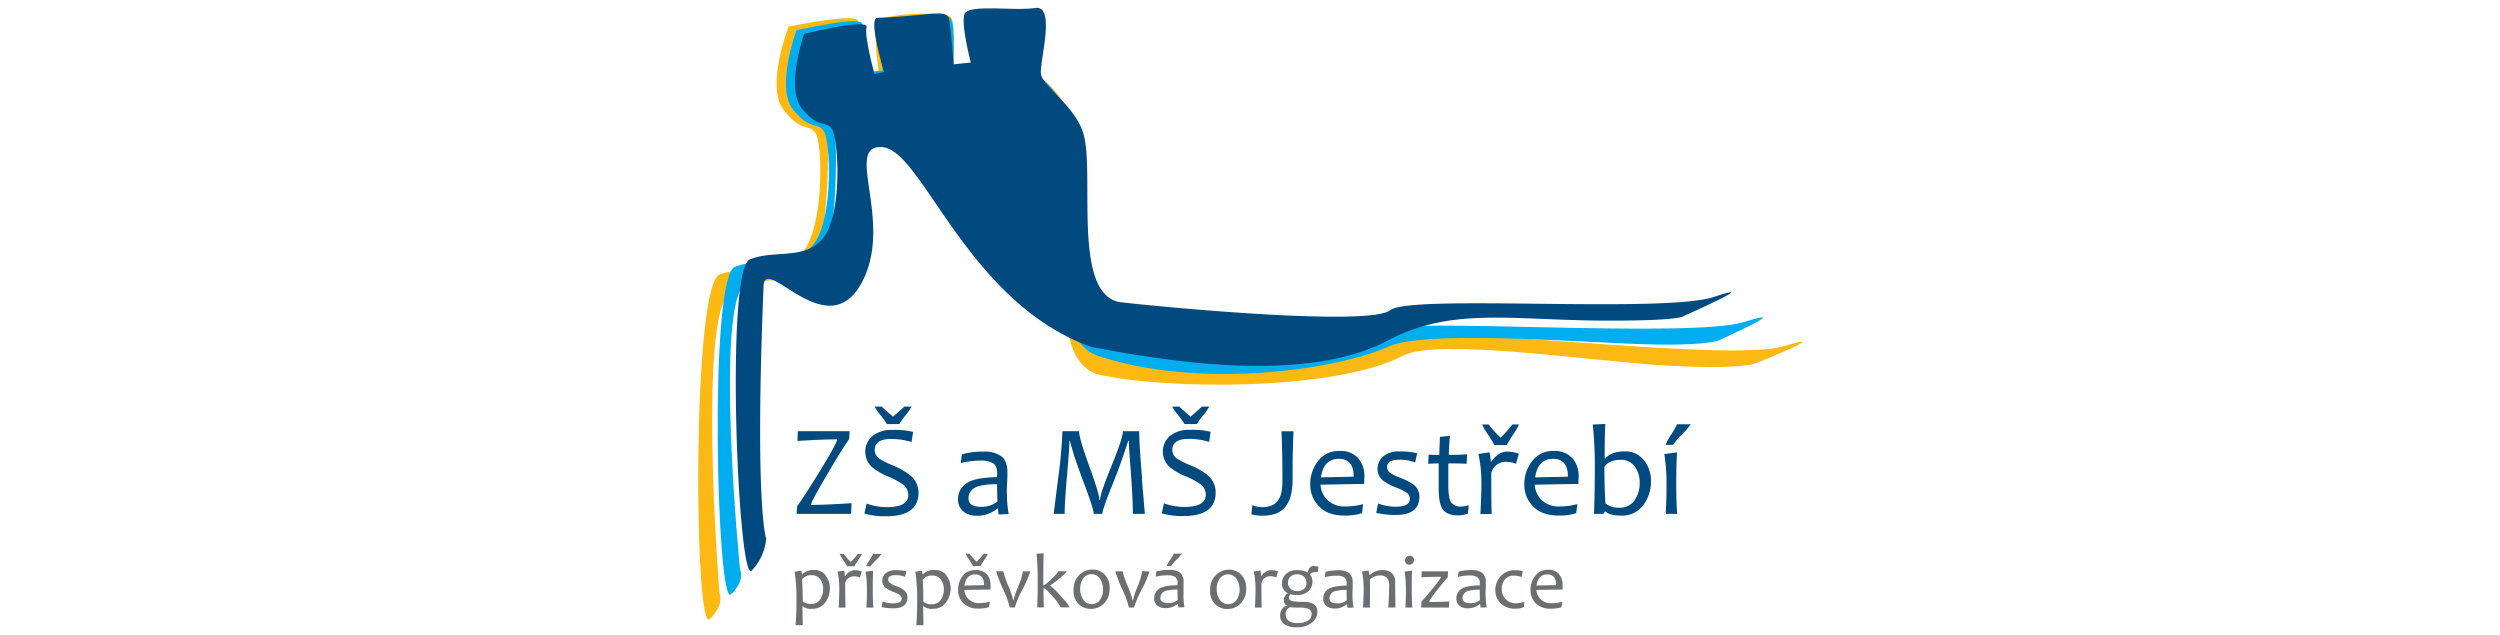 <svg id="svg4667" xmlns="http://www.w3.org/2000/svg" xmlns:xlink="http://www.w3.org/1999/xlink" viewBox="0 0 315 178" height="80"><defs><style>.cls-1{fill:none;}.cls-2{clip-path:url(#clip-path);}.cls-3{fill:#fdb913;}.cls-4{fill:#00aeef;}.cls-5{fill:#004a80;}.cls-6{fill:#6d6e71;}</style><clipPath id="clip-path"><rect class="cls-1" x="-545.3" y="-771.95" width="1452.1" height="2053.68"/></clipPath></defs><title>logo_Jestřebí v4</title><g id="layer1"><g class="cls-2"><g id="g4558"><g id="g4564"><path id="path4566" class="cls-3" d="M6,173.58c-4.35,4-5-93.64,2.8-96.63s17.67,1.2,23.54-6.52,5.29-30.36,3.37-33.12-3.94,0-9-6.55S28.14,7.48,28.14,7.48,48.42,3.2,47.56,6.12,49.77,20.2,49.77,20.2l3.63-.4s-2-12.18.23-14.1S72.32,3,73.71,4.91s.51,13.69.51,13.69l5.34-.38L77.91,4s12.41-.56,19-1.33-.64,18.65,1.77,19.4,6.74,5.69,11,14.48-6.5,61.09,9.11,63.41,74-.24,80.52-5,91.71,6.86,107.61,2.15-7.8,4.82-7.8,4.82-4.15,1.75-25.17.54-63.81-7.85-73.69-2.7c-18.87,9.84-66.1,9.46-84.77,5.33s-4.24-53.74-8.7-66.28-8-11.4-11.4-14.66S98.94,7,93.39,7.19s-11.91.16-11.91.16l.74,14.1-11.65.82s1.85-10.72-.21-12.86-11.75-1.23-13.61.14S56,23.29,56,23.29l-8.22.51S44,12.63,44.8,10.24s-13.52,1.5-13.52,1.5-4.2,13.2-1.9,16.4,7.36,5,9.05,7.29S39,69.46,35.09,75,21.56,76.26,12,81.81s-3.25,84.4-3.25,84.4,1.61,3.32-2.74,7.37"/></g><g id="g4568"><path id="path4570" class="cls-4" d="M12,166.63C8,170.55,5.71,77.76,13.09,74.8s16.8.85,22.25-6.59S39.87,39.29,38,36.69s-3.74.06-8.65-6.06,1-22.14,1-22.14,19.19-4.4,18.43-1.61,2.33,13.34,2.33,13.34l3.44-.45s-2.09-11.53,0-13.39,17.7-2.86,19.05-1.09.72,13,.72,13l5.06-.44L77.52,4.36s11.78-.74,18-1.58-.31,17.73,2,18.4,6.49,5.29,10.66,13.57-5.17,58.14,9.7,60.08,70.21,2.37,76.34-2.29c4.88-3.7,86.87,2.45,101.88-2.29s-7.32,5.22-7.32,5.22-3.91,1.74-23.9.93-58.7-3.64-68.36.7c-15.63,7-54.14,11.92-81.69,2.64-17.21-5.79-4.92-51-9.36-62.82S97.78,26.23,94.45,23.19s3.1-16.34-2.17-16.06S81,7.48,81,7.48l.94,13.38-11.06,1s1.59-10.21-.41-12.21-11.19-1-12.93.36S57,23,57,23l-7.8.63s-3.82-10.55-3-12.84-12.82,1.65-12.82,1.65-3.77,12.61-1.53,15.61,7.07,4.6,8.71,6.78S41.63,67.18,38,72.47,25.2,73.93,16.19,79.36s-1.68,80.23-1.68,80.23,1.59,3.12-2.48,7"/></g><g id="g4572"><path id="path4574" class="cls-5" d="M17.78,160c-3.8,3.79-7.48-84.31-.52-87.25s16,.53,21-6.62,3.82-27.55,2-30-3.56.12-8.32-5.62.55-21,.55-21S50.67,5,50,7.64,52.22,20.7,52.22,20.7l2.69-.51S50.35,5.11,53,5c14.54-.57,18.55-2.36,20-.13.45.69,1.42,13.17,1.42,13.17l4.81-.51S76.37,6.68,77.5,3.89s13.83-.75,19.77-1.65,1.18,15.06,1.62,18.47,9.27,8.73,11.81,16.43c3.53,10.75-3.43,46,10.73,47.61s69.66,6.74,75.4,2.21,76.68,1,90.87-3.75-8.61,5.39-8.61,5.39-.35,1.39-22.69,1.28c-25.51-.12-42.48-3.86-60.29,5.59-24.33,12.9-66.19,4.92-83.16,1.79-34.84-12.51-47.19-55.06-58.46-56s3.59,21.32-6.08,38.41-26.91-8.54-27.28.51c-2.53,62.22.74,70.89.74,70.89A15.09,15.09,0,0,1,17.78,160"/></g><g id="g4576"><path id="path4578" class="cls-6" d="M38.54,161.29a3.9,3.9,0,0,0-3.22-1.49A4.23,4.23,0,0,0,32,161h-.1L31.7,160l-1.88.27a46.17,46.17,0,0,1,.53,8q0,4.17-.25,7h2c0-1.56-.06-3.32-.06-5.3h.11a3.45,3.45,0,0,0,2.58.7,4.33,4.33,0,0,0,3.67-1.73,6.51,6.51,0,0,0,1.32-4,5.55,5.55,0,0,0-1.19-3.55M37,168.07a3,3,0,0,1-2.64,1.24,3.41,3.41,0,0,1-2.25-.72q0-2.58-.17-6.17a3.17,3.17,0,0,1,2.76-1.16A2.75,2.75,0,0,1,37,162.38a4.49,4.49,0,0,1,.83,2.71,5,5,0,0,1-.87,3m9.75-8.24a3.27,3.27,0,0,0-2.7,1.69h-.08a12.59,12.59,0,0,0-.2-1.57l-1.87.27a23.12,23.12,0,0,1,.5,4.85c0,1.25-.06,3-.17,5.26h1.89c0-1.31-.07-3.6-.07-6.87a2.49,2.49,0,0,1,2.61-1.91,4.24,4.24,0,0,1,1.55.33l.48-1.7a6.55,6.55,0,0,0-1.94-.35m.86-4.57a18.28,18.28,0,0,1-2,2.23,17.56,17.56,0,0,1-2-2.23H42.46a11.14,11.14,0,0,0,1,1.72,19.14,19.14,0,0,1,1.07,1.75h2.07A20.34,20.34,0,0,1,47.67,157a10.21,10.21,0,0,0,1-1.72Zm4.17,10.18c0-2.15,0-4,.13-5.47l-2.14.29a30.21,30.21,0,0,1,.37,5.18c0,1.84-.05,3.46-.15,4.89h1.94q-.15-2.33-.15-4.89m.13-10.18a12.61,12.61,0,0,1-1,1.71,9.87,9.87,0,0,0-1,1.76h1.28A9.83,9.83,0,0,1,52.7,157a11.49,11.49,0,0,0,1.47-1.71Zm8.59,10.15a8.88,8.88,0,0,0-2.13-1.11,7.71,7.71,0,0,1-1.8-.89,1.21,1.21,0,0,1-.46-1c0-.79.69-1.18,2.06-1.18a7.11,7.11,0,0,1,2.67.46l.33-1.54a11.22,11.22,0,0,0-3-.31,4,4,0,0,0-2.8.87,2.79,2.79,0,0,0-.92,2.09,2.48,2.48,0,0,0,1,2,8.45,8.45,0,0,0,2.2,1.16,7.63,7.63,0,0,1,1.71.85,1.18,1.18,0,0,1,.52,1c0,.88-.78,1.32-2.33,1.32a8.43,8.43,0,0,1-3-.53l-.33,1.57a14.82,14.82,0,0,0,3.29.35q4,0,4-3.12a2.55,2.55,0,0,0-1-2m11.93-4.12a3.92,3.92,0,0,0-3.23-1.49A4.2,4.2,0,0,0,65.81,161H65.7L65.54,160l-1.88.27a46.17,46.17,0,0,1,.53,8q0,4.17-.24,7h2c0-1.56-.07-3.32-.07-5.3H66a3.45,3.45,0,0,0,2.58.7,4.33,4.33,0,0,0,3.67-1.73,6.51,6.51,0,0,0,1.32-4,5.54,5.54,0,0,0-1.18-3.55m-1.59,6.78a3,3,0,0,1-2.63,1.24,3.42,3.42,0,0,1-2.26-.72c0-1.72,0-3.78-.17-6.17a3.18,3.18,0,0,1,2.76-1.16,2.75,2.75,0,0,1,2.34,1.12,4.49,4.49,0,0,1,.83,2.71,5,5,0,0,1-.87,3m12.93-7.14a3.94,3.94,0,0,0-3.14-1.22A4.31,4.31,0,0,0,77,161.39a6.25,6.25,0,0,0-1.33,4,5.15,5.15,0,0,0,1.45,3.7,5.63,5.63,0,0,0,4.24,1.51,8.44,8.44,0,0,0,3-.41l.19-1.51a11.13,11.13,0,0,1-3,.4A4,4,0,0,1,78.63,168a3.81,3.81,0,0,1-1.21-2.61l7.34-.13c0-.52,0-.93,0-1.23a4.57,4.57,0,0,0-1.07-3.13m-6.25,3.26c.31-2.07,1.32-3.12,3-3.12s2.51,1,2.51,3Zm5.41-8.93a18.28,18.28,0,0,1-2,2.23,18.28,18.28,0,0,1-2-2.23H77.78a11.14,11.14,0,0,0,1,1.72,17.66,17.66,0,0,1,1.06,1.75h2.08A17.66,17.66,0,0,1,83,157a11.14,11.14,0,0,0,1-1.72Zm11,4.92a18.7,18.7,0,0,1-1.32,4.22,23,23,0,0,0-1.32,3.92h-.09a23.45,23.45,0,0,0-1.39-4.07,23.45,23.45,0,0,1-1.39-4.07H86.33a36,36,0,0,0,1.9,4.92,25.61,25.61,0,0,1,1.91,5.23h1.43a27.88,27.88,0,0,1,2.17-5.1,30.53,30.53,0,0,0,2.16-5Zm11.07,7.5a24.35,24.35,0,0,0-3.41-3.44v-.09a30.46,30.46,0,0,0,2.87-2.2q1.68-1.42,1.68-1.77h-2.36c0,.25-.62,1-1.86,2.17s-2,1.8-2.22,1.8h-.07q0-6.65.11-9l-2,.11a67.41,67.41,0,0,1,.31,7.06c0,2.7,0,5.36-.14,8h1.88c-.07-2.08-.11-3.88-.11-5.41h.07q.54,0,2.67,2.55a11.89,11.89,0,0,1,2.07,2.86h2.51a10.67,10.67,0,0,0-2-2.65m11.81-6.6a4.69,4.69,0,0,0-3.4-1.37,5.1,5.1,0,0,0-3.71,1.55,5.74,5.74,0,0,0-1.57,4.3,5,5,0,0,0,1.42,3.83,4.81,4.81,0,0,0,3.42,1.35,5.11,5.11,0,0,0,3.69-1.53,5.67,5.67,0,0,0,1.57-4.27,5.11,5.11,0,0,0-1.42-3.86m-1.25,7.08a2.64,2.64,0,0,1-2.36,1.24,2.69,2.69,0,0,1-2.4-1.3,5.4,5.4,0,0,1-.83-3,5,5,0,0,1,.82-2.85,2.87,2.87,0,0,1,4.76.07,5.34,5.34,0,0,1,.84,3,5,5,0,0,1-.83,2.84m11.79-8A18.7,18.7,0,0,1,126,164.4a23,23,0,0,0-1.32,3.92h-.1a23.45,23.45,0,0,0-1.39-4.07,24.49,24.49,0,0,1-1.39-4.07h-2.07a36.92,36.92,0,0,0,1.91,4.92,26.33,26.33,0,0,1,1.91,5.23H125a28.24,28.24,0,0,1,2.16-5.1,30.53,30.53,0,0,0,2.16-5Zm11.6,6.69c0-.3,0-.88,0-1.76s0-1.49,0-1.82a3.16,3.16,0,0,0-1-2.68,4.81,4.81,0,0,0-2.94-.78,13.71,13.71,0,0,0-3.69.45l-.18,1.48a13.1,13.1,0,0,1,3.3-.42,4.06,4.06,0,0,1,2.12.44,1.91,1.91,0,0,1,.7,1.75,5.15,5.15,0,0,1,0,.59q-3.77.06-5.16,1a3.13,3.13,0,0,0-1.39,2.65,2.49,2.49,0,0,0,.89,2.05,3.26,3.26,0,0,0,2.12.72,5.07,5.07,0,0,0,3.57-1.19h.11a4,4,0,0,0,.13,1l1.68-.06a18.1,18.1,0,0,1-.29-3.46m-4.41,2.26c-1.37,0-2.06-.48-2.06-1.45a2.08,2.08,0,0,1,1.76-2,11.69,11.69,0,0,1,3.05-.3q0,1.29.06,2.91a4.22,4.22,0,0,1-2.81.88m1.72-13.87a12.61,12.61,0,0,1-1,1.71,9.87,9.87,0,0,0-1,1.76h1.28a9.83,9.83,0,0,1,1.48-1.76,11.49,11.49,0,0,0,1.47-1.71ZM155,161.08a4.69,4.69,0,0,0-3.4-1.37,5.07,5.07,0,0,0-3.7,1.55,5.71,5.71,0,0,0-1.58,4.3,5,5,0,0,0,1.43,3.83,4.79,4.79,0,0,0,3.41,1.35,5.13,5.13,0,0,0,3.7-1.53,5.71,5.71,0,0,0,1.57-4.27,5.12,5.12,0,0,0-1.43-3.86m-1.24,7.08a2.87,2.87,0,0,1-4.76-.06,5.32,5.32,0,0,1-.84-3,4.92,4.92,0,0,1,.83-2.85,2.86,2.86,0,0,1,4.75.07,5.34,5.34,0,0,1,.84,3,5.06,5.06,0,0,1-.82,2.84m9.64-8.33a3.27,3.27,0,0,0-2.69,1.69h-.09a10.86,10.86,0,0,0-.2-1.57l-1.87.27a22.47,22.47,0,0,1,.5,4.85c0,1.25-.05,3-.17,5.26h1.89q-.06-2-.06-6.87a2.49,2.49,0,0,1,2.61-1.91,4.19,4.19,0,0,1,1.54.33l.49-1.7a6.6,6.6,0,0,0-1.95-.35m12.07-1.16c-1,0-1.56.6-1.79,1.81h-.12a5.06,5.06,0,0,0-2.73-.63,4.5,4.5,0,0,0-3.25,1.07,3.63,3.63,0,0,0-1.12,2.76,2.64,2.64,0,0,0,.51,1.65,3.21,3.21,0,0,0,1.08.94v.08a2.28,2.28,0,0,0-1.07,1.84,1.56,1.56,0,0,0,.84,1.56v.1a2.22,2.22,0,0,0-1.34.89,3.17,3.17,0,0,0-.53,1.93,2.88,2.88,0,0,0,1.09,2.25,5.68,5.68,0,0,0,3.67.93,6.36,6.36,0,0,0,4.09-1.26,3.91,3.91,0,0,0,1.58-3.18q0-2.7-4.06-2.7a11.39,11.39,0,0,1-3.3-.3.88.88,0,0,1-.62-.9,1.11,1.11,0,0,1,.52-.93,5,5,0,0,0,1.62.21,4.65,4.65,0,0,0,3.38-1.08A3.72,3.72,0,0,0,175,163a2.9,2.9,0,0,0-.68-1.91V161c.14-.43.87-.64,2.19-.64l.17-1.48a3.78,3.78,0,0,0-1.22-.16m-1.73,15.27a5.09,5.09,0,0,1-2.83.69q-3.42,0-3.42-2.61a2,2,0,0,1,1.31-1.84,23.67,23.67,0,0,0,2.5.12,6.34,6.34,0,0,1,2.75.41,1.51,1.51,0,0,1,.73,1.42,2.12,2.12,0,0,1-1,1.81m-1.17-8.87a2.71,2.71,0,0,1-1.79.6,2.87,2.87,0,0,1-1.9-.61,2.16,2.16,0,0,1-.75-1.77,2.13,2.13,0,0,1,.73-1.72,2.76,2.76,0,0,1,1.81-.6,2.84,2.84,0,0,1,1.88.62,2.21,2.21,0,0,1,.74,1.8,2,2,0,0,1-.72,1.68m13.62,1.8c0-.3,0-.88.05-1.76s0-1.49,0-1.82a3.16,3.16,0,0,0-1-2.68,4.81,4.81,0,0,0-2.94-.78,13.71,13.71,0,0,0-3.69.45l-.18,1.48a13.21,13.21,0,0,1,3.3-.42,4.06,4.06,0,0,1,2.12.44,1.91,1.91,0,0,1,.7,1.75,5.15,5.15,0,0,1,0,.59q-3.76.06-5.16,1a3.13,3.13,0,0,0-1.39,2.65,2.49,2.49,0,0,0,.89,2.05,3.26,3.26,0,0,0,2.12.72,5.08,5.08,0,0,0,3.57-1.19h.11a4,4,0,0,0,.13,1l1.67-.06a19,19,0,0,1-.28-3.46m-4.41,2.26c-1.37,0-2.05-.48-2.05-1.45a2.07,2.07,0,0,1,1.75-2,11.69,11.69,0,0,1,3.05-.3c0,.86,0,1.83.05,2.91a4.18,4.18,0,0,1-2.8.88M198.19,165q0-.21,0-.81c0-.39,0-.66,0-.8a3.4,3.4,0,0,0-1-2.79,4.26,4.26,0,0,0-2.74-.78,5,5,0,0,0-3.39,1.43h-.08l-.2-1.31-1.88.27a24.93,24.93,0,0,1,.47,4.85c0,1.08-.06,2.83-.19,5.26h1.95q0-4.25,0-7.89a4.2,4.2,0,0,1,2.79-1.1,2.71,2.71,0,0,1,1.91.61,2.94,2.94,0,0,1,.67,2.24c0,2.22-.08,4.26-.24,6.14h2c0-2.36-.05-4.14-.05-5.32m4.63.43c0-2.15,0-4,.13-5.47l-2.14.29a30.09,30.09,0,0,1,.38,5.18c0,1.84-.05,3.46-.15,4.89H203q-.15-2.33-.15-4.89m.29-9.28a1,1,0,0,0-.82-.35,1.31,1.31,0,0,0-1,.39,1.36,1.36,0,0,0-.36.93,1.24,1.24,0,0,0,.3.84,1.09,1.09,0,0,0,.85.35,1.23,1.23,0,0,0,1-.4,1.37,1.37,0,0,0,.36-.95,1.16,1.16,0,0,0-.31-.81m4.57,12.62v-.09c0-.28.8-1.42,2.39-3.44,1.29-1.61,2.22-2.75,2.81-3.39l.11-1.68h-7.41l-.07,1.68c1.34-.1,3.15-.14,5.44-.14v.11c0,.25-.84,1.41-2.53,3.46q-2.33,2.84-2.9,3.38l-.08,1.66h7.78l.07-1.72c-1.59.11-3.47.17-5.62.17m15.82-1.91c0-.3,0-.88.05-1.76s0-1.49,0-1.82a3.16,3.16,0,0,0-1-2.68,4.81,4.81,0,0,0-2.94-.78,13.68,13.68,0,0,0-3.68.45l-.18,1.48a13.1,13.1,0,0,1,3.3-.42,4.11,4.11,0,0,1,2.12.44,1.91,1.91,0,0,1,.7,1.75,5.15,5.15,0,0,1,0,.59q-3.78.06-5.16,1a3.11,3.11,0,0,0-1.39,2.65,2.48,2.48,0,0,0,.88,2.05,3.26,3.26,0,0,0,2.12.72,5.11,5.11,0,0,0,3.58-1.19h.1a4.49,4.49,0,0,0,.13,1l1.68-.06a19,19,0,0,1-.29-3.46m-4.41,2.26c-1.37,0-2.05-.48-2.05-1.45a2.07,2.07,0,0,1,1.75-2,11.83,11.83,0,0,1,3.06-.3c0,.86,0,1.83.05,2.91a4.22,4.22,0,0,1-2.81.88m13,0a3.93,3.93,0,0,1-3-1.16,4.08,4.08,0,0,1-1.06-2.88,4,4,0,0,1,.89-2.65,3,3,0,0,1,2.42-1.06,6.38,6.38,0,0,1,2.27.42l.29-1.68a7,7,0,0,0-2.07-.25,5.28,5.28,0,0,0-4.07,1.64,5.55,5.55,0,0,0-1.54,3.93,5.17,5.17,0,0,0,1.46,3.69,5.63,5.63,0,0,0,4.23,1.52,4.65,4.65,0,0,0,2.32-.49l.11-1.43a8.7,8.7,0,0,1-2.22.4m12-8.16a3.92,3.92,0,0,0-3.13-1.22,4.33,4.33,0,0,0-3.58,1.68,6.25,6.25,0,0,0-1.33,4,5.16,5.16,0,0,0,1.46,3.7,5.6,5.6,0,0,0,4.24,1.51,8.51,8.51,0,0,0,3-.41l.18-1.51a11.06,11.06,0,0,1-3,.4A4,4,0,0,1,239,168a3.86,3.86,0,0,1-1.21-2.61l7.34-.13c0-.52,0-.93,0-1.23a4.52,4.52,0,0,0-1.07-3.13m-6.24,3.26c.3-2.07,1.31-3.12,3-3.12s2.51,1,2.51,3Z"/></g><g id="g4580"><path id="path4582" class="cls-5" d="M34.47,141.58v-.19q0-.75,4.4-8.23,4.22-7.2,6.25-10.06l.14-2.21H30.73l-.09,2.73q7.15-.45,11.06-.45v.2q0,.85-4.61,8.42-4.29,7-6.54,10.15l-.16,2.13H45.67l.11-3q-7.62.48-11.31.48m27.72-8.32a19.35,19.35,0,0,0-4.81-2.74,24.49,24.49,0,0,1-3.77-1.88,3,3,0,0,1-1.32-2.48q0-3.06,4.58-3.06a19.27,19.27,0,0,1,5.75.85l.43-2.83a20.61,20.61,0,0,0-5.81-.55,8.33,8.33,0,0,0-5.78,1.85,5.87,5.87,0,0,0,0,8.5A17.57,17.57,0,0,0,56,133.57a22.13,22.13,0,0,1,4.13,2.19,3.64,3.64,0,0,1,1.57,3q0,3.42-6,3.42a17.42,17.42,0,0,1-5.69-1l-.62,2.8a21.12,21.12,0,0,0,6,.76q9.16,0,9.17-6.59a6.19,6.19,0,0,0-2.23-4.81M60.57,114q-.18.24-3.15,2.82-3-2.58-3.15-2.82h-2a13.18,13.18,0,0,0,1.68,2.42,20.56,20.56,0,0,1,1.77,2.46h3.46a20.56,20.56,0,0,1,1.77-2.46A13.18,13.18,0,0,0,62.6,114ZM89.32,138.3c0-.48,0-1.46.09-2.93s.08-2.47.08-3q0-3.15-1.73-4.46a8,8,0,0,0-4.9-1.31,22.35,22.35,0,0,0-6.14.77l-.3,2.45a22.17,22.17,0,0,1,5.5-.69,6.71,6.71,0,0,1,3.53.73c.78.49,1.17,1.46,1.17,2.92a9.4,9.4,0,0,1-.05,1c-4.2.06-7.06.64-8.6,1.75a5.17,5.17,0,0,0-2.32,4.41,4.17,4.17,0,0,0,1.48,3.43,5.43,5.43,0,0,0,3.53,1.2,8.52,8.52,0,0,0,6-2h.18a7.06,7.06,0,0,0,.21,1.66l2.8-.11a31,31,0,0,1-.49-5.77M82,142.08c-2.28,0-3.42-.81-3.42-2.42s1-2.81,2.92-3.4a19.85,19.85,0,0,1,5.1-.5q0,2.15.09,4.86A7.11,7.11,0,0,1,82,142.08m45.26-7.87c-.55-6.38-.82-10.81-.82-13.32h-4.57q0,1.9-3.21,9.77t-3.2,9.51h-.18q0-1.65-2.85-9.49t-2.85-9.79h-4.68a125.74,125.74,0,0,1-1.21,13.38c-.81,6.42-1.21,9.68-1.21,9.8h3.06q0-3.24.65-10.64c.43-4.94.67-8.22.7-9.85H107c.17.64.48,1.73.93,3.28s1.52,4.59,3.22,9.14,2.55,7.24,2.55,8.07h2.4q0-1.15,2.73-7.93t4.52-12.56h.17c0,1,.22,4,.59,9s.55,8.84.55,11.48h3.35q0-.3-.82-9.86m18.43-1a19.54,19.54,0,0,0-4.81-2.74,24,24,0,0,1-3.77-1.88,3,3,0,0,1-1.32-2.48c0-2,1.53-3.06,4.57-3.06a19.38,19.38,0,0,1,5.76.85l.42-2.83a20.53,20.53,0,0,0-5.8-.55,8.37,8.37,0,0,0-5.79,1.85,5.88,5.88,0,0,0,0,8.5,17.39,17.39,0,0,0,4.54,2.65,22.13,22.13,0,0,1,4.13,2.19,3.65,3.65,0,0,1,1.56,3c0,2.28-2,3.42-6.05,3.42a17.36,17.36,0,0,1-5.68-1l-.62,2.8a21,21,0,0,0,5.94.76q9.18,0,9.17-6.59a6.18,6.18,0,0,0-2.22-4.81M144,114q-.18.24-3.15,2.82c-2-1.72-3-2.66-3.16-2.82h-2a13.6,13.6,0,0,0,1.69,2.42,20.56,20.56,0,0,1,1.77,2.46h3.45a20,20,0,0,1,1.78-2.46,13.18,13.18,0,0,0,1.68-2.42Zm22.32,6.91q.27,5.58.27,13.66a17.7,17.7,0,0,1-.29,3.54,5.93,5.93,0,0,1-1,2.28,4,4,0,0,1-1.83,1.36,7.58,7.58,0,0,1-2.69.44,6.19,6.19,0,0,1-2.63-.59l-.27,2.6a11.82,11.82,0,0,0,3.1.37,10.54,10.54,0,0,0,3.85-.62,6.16,6.16,0,0,0,2.62-1.91,8.25,8.25,0,0,0,1.51-3.15,19.4,19.4,0,0,0,.48-4.73c0-2.64,0-5,.06-7.25s.1-4.19.19-6Zm21.5,7.52a6.56,6.56,0,0,0-5.22-2,7.2,7.2,0,0,0-6,2.8,10.44,10.44,0,0,0-2.21,6.68A8.53,8.53,0,0,0,176.9,142q2.43,2.53,7,2.53a14.28,14.28,0,0,0,5-.69l.31-2.51a18.85,18.85,0,0,1-5.08.66,6.73,6.73,0,0,1-4.86-1.76,6.44,6.44,0,0,1-2-4.35l12.23-.21c0-.88.07-1.57.07-2.07a7.55,7.55,0,0,0-1.79-5.21m-10.4,5.44c.51-3.46,2.19-5.2,5-5.2s4.19,1.67,4.19,5Zm25.88,2a14.84,14.84,0,0,0-3.56-1.85,12.72,12.72,0,0,1-3-1.49,2,2,0,0,1-.77-1.61c0-1.31,1.15-2,3.42-2a12,12,0,0,1,4.45.76l.56-2.56a18.71,18.71,0,0,0-4.92-.52,6.59,6.59,0,0,0-4.66,1.45,4.64,4.64,0,0,0-1.53,3.48,4.17,4.17,0,0,0,1.67,3.32,14.84,14.84,0,0,0,3.67,1.92,13.66,13.66,0,0,1,2.86,1.41,2,2,0,0,1,.86,1.7c0,1.48-1.29,2.21-3.88,2.21a13.73,13.73,0,0,1-5-.89l-.55,2.62a24.36,24.36,0,0,0,5.48.59c4.43,0,6.64-1.74,6.64-5.2a4.23,4.23,0,0,0-1.73-3.37M216.75,142a3.19,3.19,0,0,1-2.88-1.18c-.51-.79-.77-2.41-.77-4.85,0-2.25,0-4.26,0-6.06,1.29,0,3,0,5.14.11l.13-2.65c-2.26.12-4,.17-5.13.17,0-1.08.1-2.86.3-5.35l-2.79.28q-.18,4-.18,5.07c-.89,0-1.9,0-3-.1l-.1,2.58c1.29-.07,2.27-.11,2.93-.11q0,4.38,0,7.11,0,4.2,1.17,5.83c.78,1.08,2.25,1.63,4.38,1.63a7.78,7.78,0,0,0,2.65-.52l.22-2.31a9.2,9.2,0,0,1-2.05.35m12.89-15.4c-1.71,0-3.2.94-4.49,2.83H225a18.52,18.52,0,0,0-.34-2.61l-3.11.44a38.64,38.64,0,0,1,.83,8.08q0,3.12-.28,8.76h3.15c-.07-2.17-.11-6-.11-11.44a4.17,4.17,0,0,1,4.35-3.19,7,7,0,0,1,2.58.55l.8-2.83a11.28,11.28,0,0,0-3.24-.59m1.44-7.6a31.59,31.59,0,0,1-3.33,3.7,31.59,31.59,0,0,1-3.33-3.7h-1.85a19.27,19.27,0,0,0,1.69,2.86,33.75,33.75,0,0,1,1.77,2.91h3.45a33.75,33.75,0,0,1,1.77-2.91,19.68,19.68,0,0,0,1.68-2.86Zm16.78,9.44a6.56,6.56,0,0,0-5.22-2,7.21,7.21,0,0,0-6,2.8,10.44,10.44,0,0,0-2.22,6.68A8.5,8.5,0,0,0,236.9,142q2.43,2.53,7.06,2.53a14.25,14.25,0,0,0,5-.69l.31-2.51a18.85,18.85,0,0,1-5.08.66,6.73,6.73,0,0,1-4.86-1.76,6.44,6.44,0,0,1-2-4.35l12.23-.21c0-.88.07-1.57.07-2.07a7.55,7.55,0,0,0-1.79-5.21m-10.4,5.44c.51-3.46,2.19-5.2,5-5.2s4.19,1.67,4.19,5ZM267.91,129a6.48,6.48,0,0,0-5.3-2.45c-2.52,0-4.37.67-5.53,2h-.15q0-6.65.18-9.7l-3.52.17a108.53,108.53,0,0,1,.58,11.77q0,7.14-.23,13.28h2.62l.45-.69h.14c.78.78,2.26,1.17,4.45,1.17a7.3,7.3,0,0,0,6.09-2.86,10.74,10.74,0,0,0,2.22-6.77,9.13,9.13,0,0,0-2-5.93m-2.63,11.34a5,5,0,0,1-4.38,2,5.61,5.61,0,0,1-3.75-1.21c-.19-2.62-.29-6-.29-10.27.93-1.3,2.46-1.94,4.6-1.94a4.59,4.59,0,0,1,3.88,1.85,7.26,7.26,0,0,1,1.4,4.54,8.29,8.29,0,0,1-1.46,5M277,135.94q0-5.4.21-9.12l-3.56.48a49.92,49.92,0,0,1,.62,8.64q0,4.58-.24,8.13h3.22c-.17-2.57-.25-5.29-.25-8.13m.21-17a21.47,21.47,0,0,1-1.6,2.84,16.36,16.36,0,0,0-1.6,2.93h2.14a15.8,15.8,0,0,1,2.45-2.92,20.47,20.47,0,0,0,2.46-2.85Z"/></g></g></g></g></svg>
